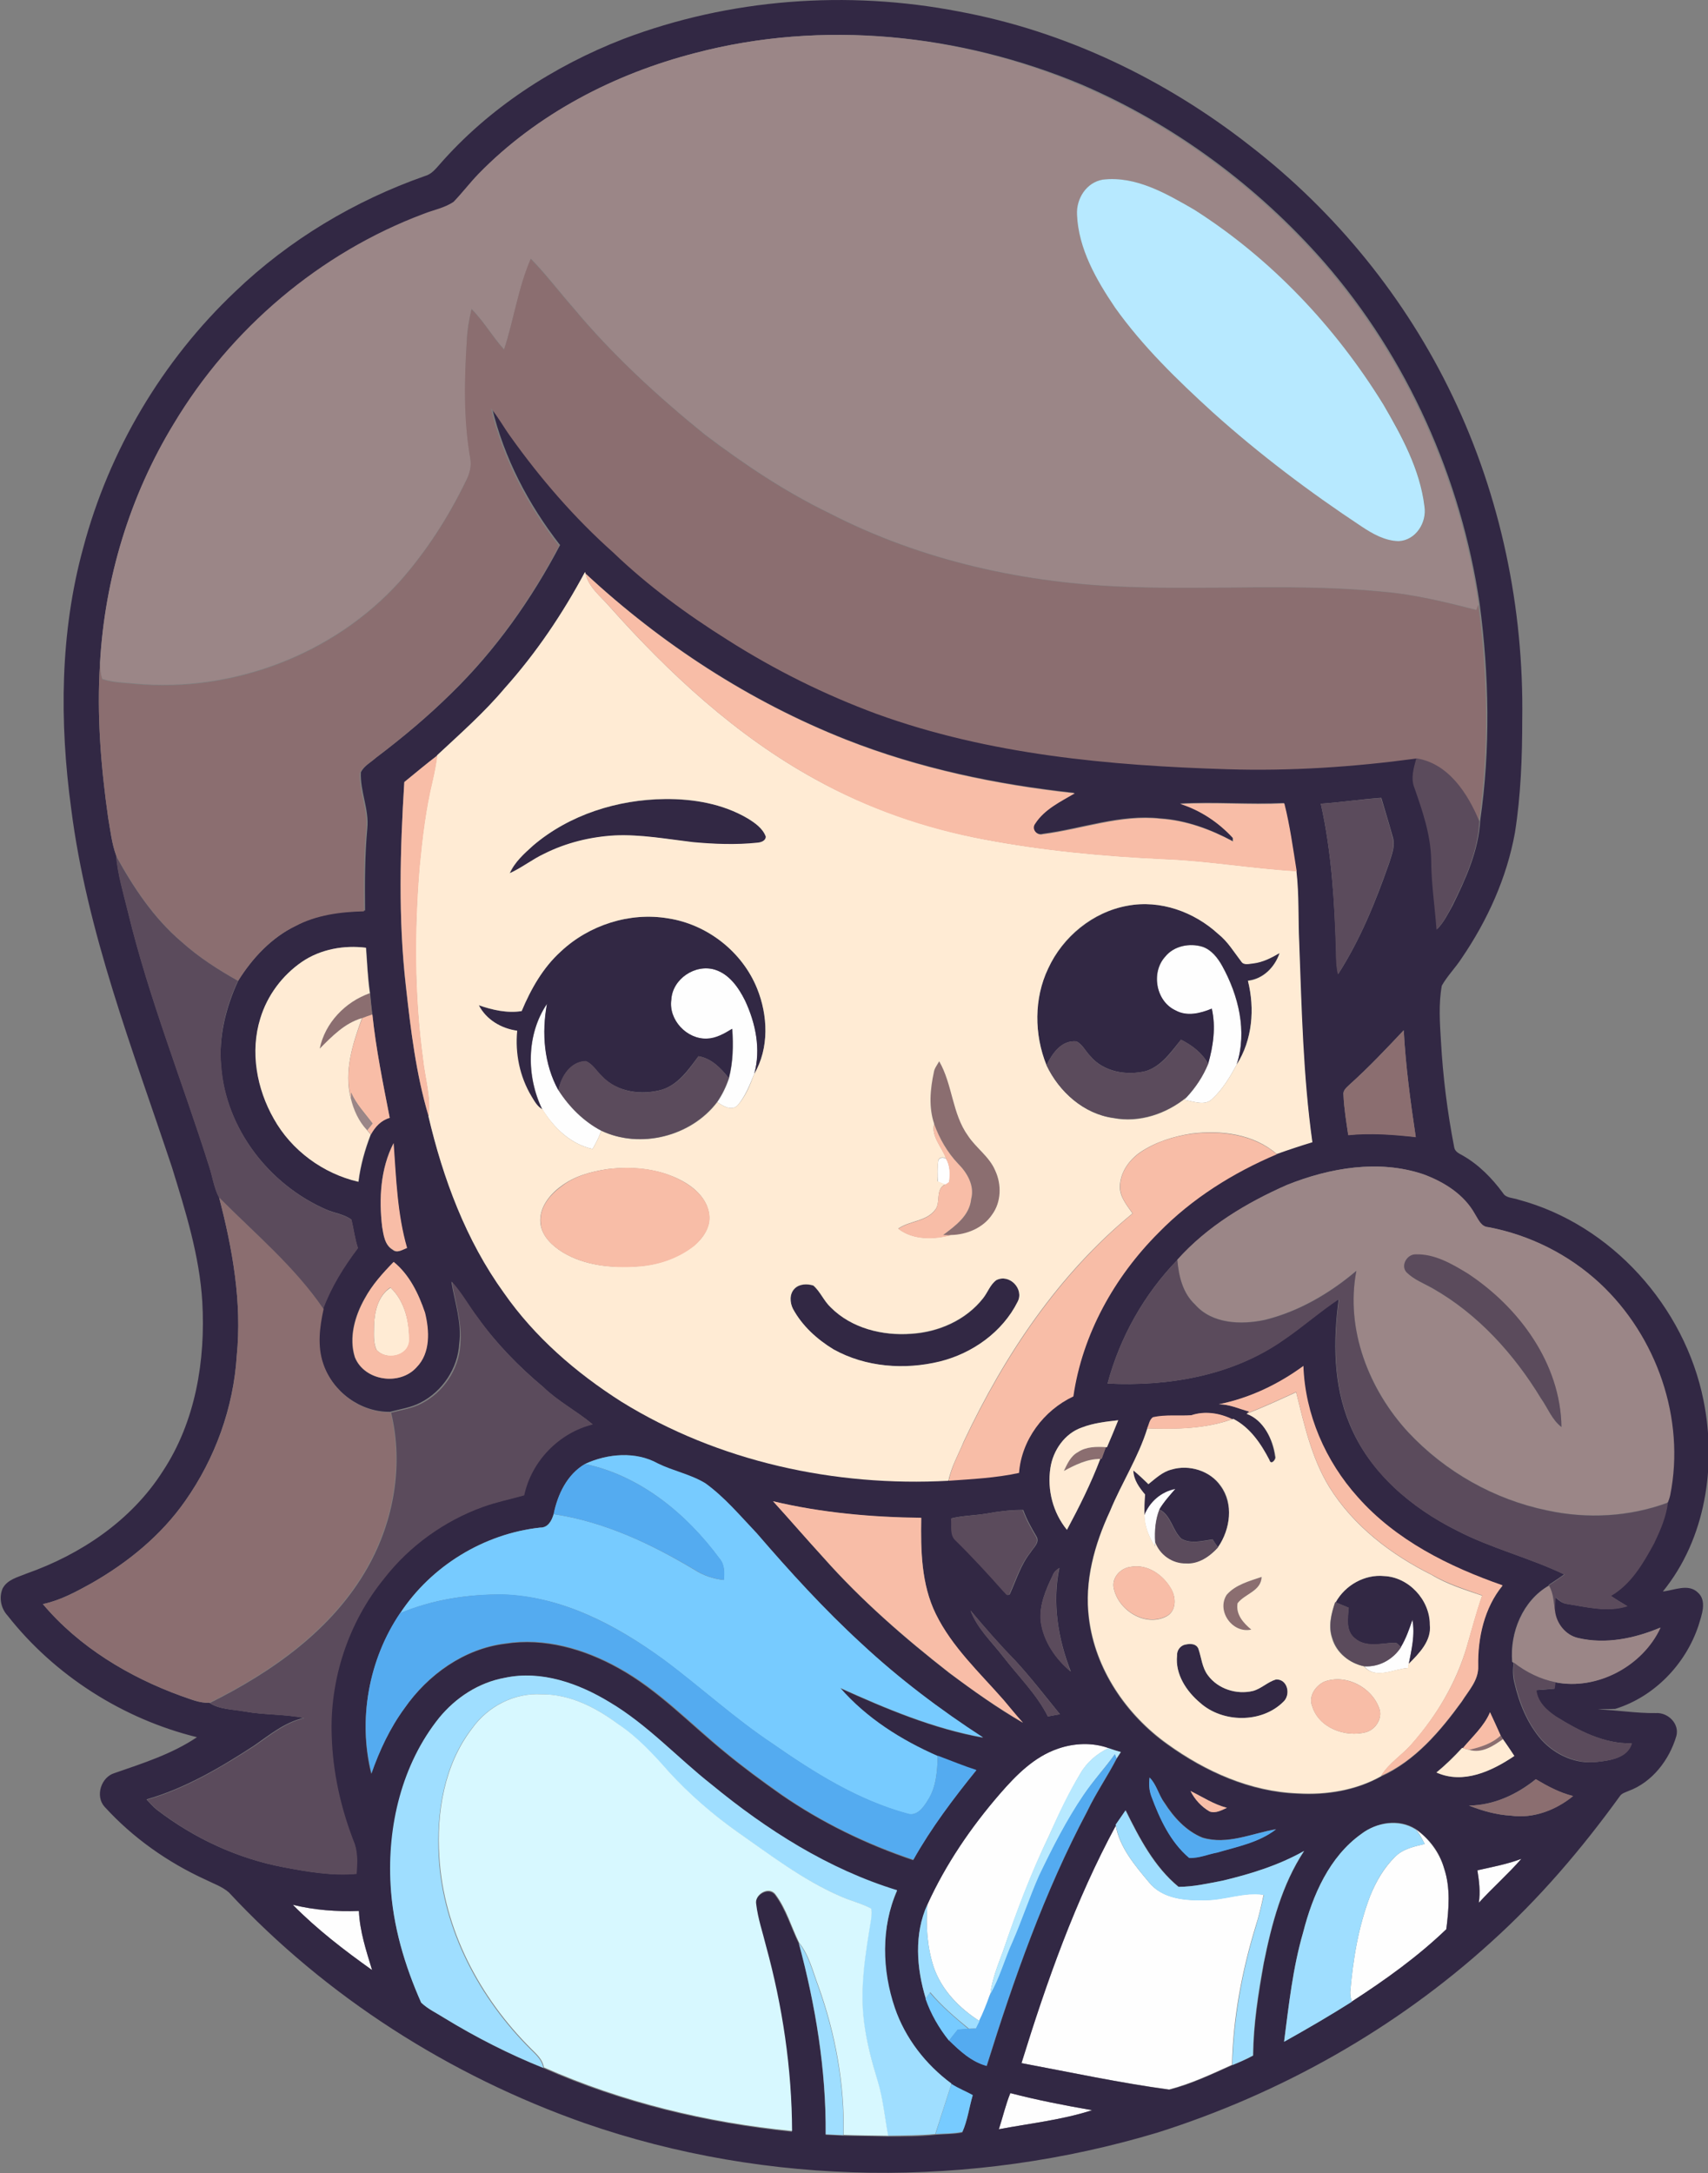 <?xml version="1.0" encoding="iso-8859-1"?>
<!-- Generator: Adobe Illustrator 19.2.0, SVG Export Plug-In . SVG Version: 6.00 Build 0)  -->
<svg version="1.1" id="Layer_1" xmlns="http://www.w3.org/2000/svg" xmlns:xlink="http://www.w3.org/1999/xlink" x="0px" y="0px"
	 viewBox="0 0 609.6 775.5" enable-background="new 0 0 609.6 775.5" xml:space="preserve">
<rect x="0" y="0" width="609.6" height="775.5" fill="#808080" stroke="none"/>
<path fill="#FEFEFE" d="M415.9,341.4c3.1-3.9,8.7-4.9,13.3-3.5c3.2,1.1,5.4,4,7,6.8c5.8,10.6,9,23.4,5.2,35.2
	c-2.4,4.4-5,8.8-8.7,12.2c-2.6,2.7-6.7,0.9-9.9,0.4l0.7-0.9c3.3-3.5,5.9-7.5,7.7-11.9c1.8-6.4,2.8-13.2,1.3-19.7
	c-4.1,1.7-8.9,2.9-13,0.6C412.5,357.3,410.8,347,415.9,341.4z"/>
<path fill="#FEFEFE" d="M239.6,356.7c0.4-7.3,8.5-12.8,15.5-10.7c5.2,1.6,8.5,6.4,10.8,11c3.8,8.1,5.8,17.5,3.3,26.2
	c-1.6,3.9-3.2,8.1-6,11.3c-2.2,2.1-5.2,0.1-7.2-1.2c1.8-2.6,3.2-5.5,4.2-8.5c1.5-5.8,1.6-11.7,1.2-17.6c-2.8,1.7-5.7,3.4-9,3.5
	C245.1,370.9,238.6,363.9,239.6,356.7z"/>
<path fill="#FEFEFE" d="M193.6,395.9c-5.7-11.7-5.8-26.7,1.7-37.7c-2,10.4-1.1,21.5,4.1,30.9c3.7,5.9,8.9,11.1,15.2,14.4
	c-0.8,2.3-1.9,4.4-3.1,6.5C203.7,408.3,197.7,402.5,193.6,395.9z"/>
<path fill="#FEFEFE" d="M334.9,414c0.6-1.1,1.8-1.1,2.8-0.5c1.5,2.5,1.5,5.5,1.1,8.4c-0.3,0.2-1,0.7-1.3,0.9c-1-0.4-1.9-0.7-2.8-1.1
	C334.6,419,334.5,416.5,334.9,414z"/>
<path fill="#FEFEFE" d="M408.4,540.7c1.9-4.8,6-8.4,11.1-9.4c-2,2.3-4.1,4.7-5.7,7.3c-1.5,3.7-1.8,7.7-1.5,11.6l-0.1,1.6
	C410.1,548.6,408.5,544.7,408.4,540.7z"/>
<path fill="#FEFEFE" d="M500,587.7c1.8-3,3-6.4,4.1-9.7c1,5.3-0.3,10.6-1.3,15.8c-0.1,0.3-0.2,1-0.2,1.4c-5.1,0.3-11.6,4.3-15.7-0.6
	C492.2,595,497.2,592.2,500,587.7z"/>
<path fill="#FEFEFE" d="M377.6,624c5.8-2,12.3-2.3,18.1-0.2c-4.2,2-7.8,5.1-10.1,9.1c-4.2,7.1-7.7,14.5-11.1,22
	c-6.4,13.4-11.7,27.3-16.5,41.4c-1.9,5.1-4,10.2-4.6,15.7c-1.1,3.1-2.3,6.2-3.8,9.2c-7.2-4.6-13.6-11.1-16.4-19.4
	c-2.3-7.1-2.8-14.8-2.2-22.2c6.5-14.3,15.5-27.5,25.8-39.4C362.6,633.5,369,626.9,377.6,624z"/>
<path fill="#FEFEFE" d="M364.5,736.2c9-29.1,19.2-58,33.7-84.8c1.4,7.9,6.9,14.3,11.9,20.3c4.8,5.9,13,6.5,20,6.3
	c7,0,13.8-3,20.9-1.9c-0.8,3.8-1.7,7.7-2.9,11.4c-4.9,16-8,32.6-8.4,49.3c-7.3,3.3-14.7,6.8-22.5,8.8
	C399.6,743.2,382.1,739.5,364.5,736.2z"/>
<path fill="#FEFEFE" d="M505.2,652.7c4.8,3.4,8.5,8.3,10.2,14c2.3,7,1.7,14.5,0.8,21.8c-10.2,9.8-21.8,18.1-33.7,25.8
	c-0.4-1.1-0.6-2.3-0.6-3.4c1-11.7,2.9-23.3,7.1-34.3c2.1-5.2,5-10.2,9-14.1c2.8-2.8,6.8-3.6,10.5-4.5
	C507.5,656.1,506.6,654.2,505.2,652.7z"/>
<path fill="#FEFEFE" d="M527.3,667.4c5.3-1.2,10.6-2.1,15.7-4.1c-4.8,5.5-10.3,10.3-15.2,15.7C528.4,675.1,527.9,671.2,527.3,667.4z
	"/>
<path fill="#FEFEFE" d="M104.5,679.7c7.7,1.9,15.7,2.5,23.6,2.2c0.3,7.3,2.7,14.2,4.7,21.1C122.9,695.9,113.1,688.5,104.5,679.7z"/>
<path fill="#FEFEFE" d="M356.5,759.8c1.4-4.3,2.4-8.7,4.1-12.9c9.6,2.5,19.4,4.4,29.2,6.1C379,756.5,367.6,757.7,356.5,759.8z"/>
<g>
	<g>
		<path fill="#322844" d="M222.5,13.9c37.9-14.4,79.9-17.5,119.7-9.8c37.9,7,73.5,24.1,103.8,47.8c30.7,23.7,55.8,54.6,72.5,89.6
			c17.1,35.7,25.4,75.6,24.8,115.2c0,13.5-0.5,27.1-2.6,40.4c-2.9,16.1-9.8,31.3-19,44.8c-2.2,3.4-5.1,6.3-7.1,9.8
			c-1.2,6.6-0.7,13.4-0.3,20c0.7,12.6,2.3,25.2,4.7,37.6c0.2,1.6,1.7,2.3,3,3c5.8,3.3,10.5,8.1,14.4,13.4c1.1,1.9,3.7,1.7,5.6,2.4
			c33.2,8.9,59.3,38.2,66,71.6c4.7,23.3,0.8,49.4-14.5,68.2c4-0.4,9-2.9,12.4,0.3c3.5,3,1.4,8.2,0.3,11.9
			c-4.6,13.8-15.8,25.4-29.7,29.7c-2.1,0.1-4.2,0-6.2,0.2c6.9,0.2,13.7,1.4,20.7,1.3c4.3-0.3,8.5,3.8,7.3,8.2
			c-2.5,8.5-8.6,16.5-17.1,19.6c-1.1,0.5-2.4,0.8-3.1,1.9c-13.6,18.8-28.7,36.5-45.9,52c-34.1,31-75.2,54.1-119.1,68
			c-66.3,19.9-138.9,19.4-204.5-3.4c-48-16.9-92.2-45-126.9-82.3c-2.4-2.1-5.4-3.1-8.2-4.5c-13.6-6.2-26.1-15-36.2-26.1
			c-3.4-3.8-1.2-10.6,3.6-12c10.1-3.5,20.5-6.8,29.4-12.8c-26.4-6.5-50.8-22-67.6-43.4c-2.4-2.6-3.1-6.4-1.8-9.6
			c1.7-3.3,5.5-4.1,8.6-5.4c19.3-6.8,37.4-18.9,48.6-36.5c11.7-17.7,15.3-39.6,14.1-60.5c-1-16.5-6-32.3-10.8-47.9
			c-14-42.1-30.4-83.9-36-128.1c-4.2-30.9-4-62.8,4.3-93c9.2-34.7,28.2-66.8,54.3-91.5c19.2-18.4,42.6-32.4,67.7-41.2
			c2.2-0.6,3.7-2.4,5.1-4C174.3,38.7,197.5,23.6,222.5,13.9z M248.2,18.9c-28.9,7.5-56.5,21.7-77.4,43.3c-3.1,3.2-5.8,6.8-8.9,10
			c-3.2,2.2-7.1,2.8-10.7,4.3c-37,14-68.8,41-89.2,74.9c-15.7,25.7-24.6,55.2-26.3,85.2c-1.2,18.4,0.3,36.9,2.9,55.2
			c0.8,4.6,1.3,9.3,2.9,13.6c0.6,6.8,2.6,13.4,4.2,20c7.5,31,19.5,60.6,29,90.9c1.2,3.6,1.7,7.6,3.5,11c4.8,18.4,8.2,37.4,6.3,56.5
			c-1.2,18.5-7.7,36.6-18.4,51.8c-8.6,12.3-20.5,22-33.5,29.4c-5.5,3-11.1,6.1-17.3,7.4c12.9,15.3,30.7,26,49.4,32.8
			c3.2,1.1,6.5,2.6,10,2.4c3.7,2.5,8.4,2.3,12.6,3.1c7,1.3,14.2,0.9,21.1,2.3c-6.8,1.6-12.1,6-17.7,9.9c-12,7.8-24.5,15.2-38.4,19.2
			c1.2,1.3,2.3,2.6,3.7,3.7c13.3,10.2,28.8,17.4,45.3,20.5c8.5,1.6,17.2,3.1,25.8,2.3c0.3-4,0.6-8.1-1.1-11.8
			c-4.6-11.9-7.4-24.5-7.8-37.3c-0.8-20.2,5.9-40.6,18.7-56.3c9.1-11.7,21.5-20.7,35.4-25.6c4.8-1.7,9.8-2.7,14.6-4.1
			c2.6-12.2,12.4-22.3,24.5-25.3c-5.6-4.7-12.3-8.1-17.6-13.3c-8.7-7.3-16.7-15.5-23.4-24.8c-3.3-4.2-5.8-8.9-9.3-12.8
			c1.2,7.4,3.8,14.7,2.8,22.2c-0.5,8.8-6,17-13.8,21c-3.4,1.8-7.2,2.3-10.9,3.3c-10.7,0.1-20.6-7.3-24-17.3
			c-2.2-6.3-1.3-13.2,0.1-19.6c2.9-7.8,7.3-15,12.4-21.6c-1.1-3.3-1.5-6.8-2.3-10.1c-2.6-2-6.2-2.3-9.2-3.7
			c-20.2-8.9-35.6-28.8-37.3-51C78,370,80.6,359.5,85,350c5.1-8.2,12-15.5,20.8-19.8c7.5-4,16.1-5.1,24.5-5.3
			c-0.1-9.8-0.1-19.5,0.8-29.3c0.7-6.8-2.6-13.2-2.3-20c1.1-2.3,3.6-3.6,5.5-5.3c9.4-7.1,18.5-14.7,26.9-23
			c15.7-15.3,28.5-33.4,38.7-52.8c-11.3-14.5-20-31.1-24.3-49.1c2.7,3.1,4.6,6.8,7,10.1c10.7,15,22.9,29,36.6,41.3
			c12.4,11.9,26.3,22.1,40.8,31.2c16.8,10.7,34.7,19.6,53.4,26.5c40,14.4,82.9,18.3,125.1,19.7c22.5,0.7,44.9-0.8,67.2-3.8
			c-0.9,3.4-2.1,7-0.6,10.4c2.9,8.3,5.8,16.8,6,25.6c-0.1,8.4,1.2,16.7,1.9,25.1c2.3-2.4,3.8-5.4,5.4-8.3c4.7-9.5,9.3-19.6,9.9-30.4
			c3.7-25.6,3.2-51.8-0.2-77.4c-6.6-44.8-25.8-87.8-55.6-122c-23.8-27.1-53.5-49.1-86.6-63.3C342.6,12,293.5,7,248.2,18.9z
			 M208.8,204.1c-7.9,14.8-17.4,28.9-28.6,41.5c-7.3,8.6-15.9,16.1-24.1,23.9c-4,3.1-7.9,6.4-11.8,9.5c-1.5,24.2-2.2,48.6,0.5,72.7
			c1.8,15.6,3.6,31.3,8.1,46.4c5.2,22.3,13.4,44.4,26.9,63c11.1,15.8,25.9,28.6,42,38.9c34.7,21.5,76.2,30.4,116.7,28.2
			c8.4-0.7,16.9-1.1,25.1-2.8c0.9-11.8,8.8-22.3,19.4-27.3c3.2-22.1,14.7-42.6,30.4-58.4c11.9-12.2,26.5-21.4,42.2-28
			c4.2-1.5,8.4-2.9,12.7-4.2c-3.3-23.6-3.9-47.5-4.7-71.3c-0.4-8.5-0.1-17-1-25.5c-1.3-8.1-2.3-16.2-4.4-24.2
			c-12.4,0.6-24.8-0.5-37.1,0.2c7.2,2.3,13.7,6.7,18.8,12.2c0,0.3,0,0.9,0,1.2c-8-4.3-16.7-7.5-25.8-8.1c-14.3-1.6-28,3.7-42,5.5
			c-2.2,0.7-4.3-1.9-2.8-3.8c3.3-5.2,9-7.8,14.1-10.8c-27.8-3-55.5-8.8-81.6-19.1c-34.4-13.6-65.9-34.2-93-59.3L208.8,204.1z
			 M471.4,286.8c3.9,17.4,4.9,35.2,5.5,52.9c0,2.7,0.1,5.3,0.7,7.9c7.9-12.3,13.4-25.9,18.2-39.6c0.9-3,2.3-6.1,1.3-9.3
			c-1.3-4.7-2.7-9.3-4.1-14C485.8,285.2,478.6,286.3,471.4,286.8z M107.8,343.2c-7,4.8-12.5,12-14.8,20.2
			c-3.7,11.9-1.3,25.1,4.8,35.8c6.3,11.3,17.6,19.6,30.2,22.5c0.7-5.8,2.3-11.4,4.4-16.9c1.5-2.7,3.6-5.1,6.7-5.9
			c-2.4-12.3-4.9-24.5-6.2-36.9c-0.3-2.5-0.6-5.1-0.8-7.6c-0.8-5.4-1-10.8-1.4-16.2C122.8,337.2,114.5,338.7,107.8,343.2z
			 M481.7,387c-1,1-2.5,2.1-2.2,3.7c0.2,4.8,1,9.5,1.7,14.3c8-0.8,16.1-0.2,24.1,0.7c-1.9-12.6-3.6-25.3-4.3-38.1
			C494.8,374.2,488.5,380.9,481.7,387z M136.4,437.8c0.5,2.9,0.9,6.5,3.7,8.2c1.6,1.4,3.5-0.1,5.1-0.6c-3.5-12.2-3.9-24.9-4.8-37.4
			C135.8,417,135.2,427.7,136.4,437.8z M459.4,422.8c-14.5,6.4-28.5,14.9-39.2,26.8c-11.9,12.3-20.5,27.6-24.9,44.1
			c21.7,1.1,44.6-2.8,62.6-15.5c6.8-4.6,13-10.1,19.9-14.7c-2,14.9-2,30.6,3.9,44.7c7,17.1,22,29.8,38.2,37.9
			c12.3,6.4,25.9,9.7,38.4,15.7c-1.8,1.3-3.7,2.5-5.6,3.8l0.1,0.2c-9.3,5.3-14,16.7-13.1,27.2l0.5,0.4c-0.3,2.4-0.3,4.8,0.3,7.1
			c1.7,7.3,4.6,14.5,9.6,20.3c5,5.5,12.5,8.9,20,7.9c4.6-0.5,10.7-1.4,12.2-6.6c-9.9,0.2-18.9-4.5-27.1-9.6c-3.3-2.2-6.5-5.2-7-9.4
			c2.2-0.1,4.4-0.3,6.5-0.5c0.1-0.8,0.2-1.6,0.3-2.3c14.9,3,31.2-5.9,37.5-19.5c-9.2,3.9-19.5,6.1-29.4,3.7c-4.5-1-7.8-5.2-8.3-9.7
			c0.1-1.6,0.2-3.3,0.2-4.9c1.2,1,2.4,2.2,4.1,2.4c7.1,1.1,14.5,3.1,21.6,0.8c-2-1.2-4-2.4-5.9-3.7c7.2-4.3,11.5-11.7,15.4-18.8
			c2.2-4.6,4.3-9.4,4.9-14.5c0.4-0.8,0.6-1.7,0.8-2.5c5.5-27.3-4.8-56.8-25.1-75.7c-11-10.2-24.9-17.2-39.7-20
			c-2.6-0.1-3.6-2.8-4.8-4.6c-3.9-7-11.2-11.5-18.5-14.3C492.1,413.7,474.6,416.7,459.4,422.8z M140.5,450.3
			c-3.9,4-7.7,8.2-10.4,13.1c-3.5,6.2-5.7,13.9-3.5,20.9c3.4,8.5,16,10.3,22,3.6c5-5.1,4.6-13.1,3-19.5
			C149.5,461.7,146.1,454.8,140.5,450.3z M435,501.1c3.9,0,7.3,1.6,10.9,2.7l-1,0.7c6.1,2.2,9.4,9.1,10.1,15.2
			c0.5,1.1-1.6,3.4-2.1,1.4c-3-5.9-6.8-11.7-12.9-14.7l-0.3,0.1c-4.5-2.2-9.8-3.1-14.6-1.4c-4.6,0.3-9.2-0.3-13.7,0.7
			c-1.3,0.9-1.4,2.7-2,4.1c-3.2,10.4-9.2,19.5-13.3,29.5c-5.6,11.8-9.2,25-7.5,38.2c2.2,18.1,13.3,34.4,28,44.9
			c13.6,9.8,29.7,17,46.6,17.6c10.1,0.6,20.7-1.1,29.6-6.1c12.2-5.5,21.2-16.1,28.9-26.7c2.4-3.9,6.1-7.6,5.8-12.5
			c-0.2-10.1,2.1-20.8,8.7-28.8c-19.1-6.7-38-16.1-51.7-31.5c-11.5-12.8-18.8-29.5-19.4-46.8C456.3,494.1,446,499,435,501.1z
			 M386.1,509.4c-6.1,2.1-10.2,8.2-11.2,14.4c-1.2,7.8,0.9,16,5.9,22.1c4.4-8.2,8.6-16.6,11.9-25.3l0.5-0.1c0.5-1.4,1-2.8,1.5-4.1
			l0.4,0c1.4-3.2,2.7-6.4,4-9.6C394.7,507.3,390.2,507.8,386.1,509.4z M208.8,522.4c-6.4,3.7-9.8,10.9-11.2,17.9
			c-0.7,2.3-2,4.8-4.8,4.8c-20.1,2.2-38.9,13.7-50,30.6c-11.2,16.5-15.1,38-10.3,57.3c2.9-8.2,6.6-16.2,11.8-23.3
			c8.4-12,21.3-21.3,36-23.1c14-2.2,28.2,1.9,40.4,8.7c14.3,7.9,25.5,19.9,38.1,30.1c6.4,5.3,13.1,10.2,19.9,15
			c14.5,10,30.5,17.8,47.2,23.4c6.4-11.4,14.3-21.9,22.5-32c-4.7-1.5-9.2-3.4-13.8-5.1c-13.1-5.6-25.4-13.5-34.8-24.3
			c16.4,7.4,33.2,14.5,51,17.7c-15.3-10-30-21.1-43.4-33.5c-13.4-12.3-25.6-25.7-37.4-39.4c-5.9-6.1-11.3-12.8-18.3-17.8
			c-5.3-3.2-11.5-4.4-17-7.1C226.8,517.8,216.8,518.7,208.8,522.4z M275.9,535.7c6.1,6.7,12,13.5,18.1,20.3
			c13.5,15.2,28.8,28.5,44.8,41c8.5,6.3,17.1,12.5,26.3,17.8c-2.4-2.7-4.6-5.4-6.9-8.1c-8.6-9.8-18.5-18.8-24.2-30.7
			c-5.2-10.6-5.4-22.8-5.2-34.3C311,541.4,293.2,539.9,275.9,535.7z M352.2,540.1c-4.2,0.7-8.5,0.7-12.6,1.7
			c0.3,2.6-0.6,5.9,1.7,7.9c5.9,5.8,11.5,11.9,17,18.1c0.6,0.4,1.2,1.9,2.1,1.1c2.3-5,3.9-10.5,7.4-14.9c1-1.7,3.5-3.6,2.1-5.8
			c-1.8-3-3.5-6.1-4.7-9.4C360.7,538.8,356.5,539.3,352.2,540.1z M375.8,562c-2.5,5.2-5,10.8-4.3,16.7c1,7.1,5.3,13.3,10.7,17.8
			c-4.6-11.7-6.7-24.6-4.1-37C377.1,560.2,376.2,560.9,375.8,562z M346.4,574.7c2.4,6.4,7.5,11.1,11.6,16.4c5.4,7,12,13.4,16,21.4
			c1.4-0.3,2.8-0.5,4.3-0.8c-5.2-6.4-10.3-13-15.9-19.1C356.8,586.9,351.5,580.8,346.4,574.7z M180.2,598.7
			c-9.3,1.6-17.6,7-23.4,14.4c-13.3,16.6-18.4,38.6-17.3,59.6c0.7,14.6,5,28.8,10.9,42c2.4,2.3,5.5,3.7,8.3,5.5
			c11.3,6.9,23.1,12.9,35.3,17.8c28,12.4,58.2,19.6,88.6,22.7c-0.1-22.3-3.5-44.5-9.3-66c-1.2-5-2.9-9.8-3.5-14.9
			c-0.7-3.5,4.6-6.7,6.9-3.5c3.8,5.2,5.6,11.5,8.4,17.2c6,22.3,9.7,45.2,9.6,68.3c2.1,0.1,4.2,0.2,6.3,0.3
			c5.3,0.1,10.6,0.2,15.9,0.3c5.6,0,11.3,0,16.9-0.6c3.2-0.3,6.5-0.2,9.6-0.8c1.9-4.1,2.5-8.8,3.7-13.1c-2.4-1.5-5.2-2.4-7.6-4
			c-9.1-6.8-16.5-16.2-20.2-27c-4.6-13.5-5-28.8,0.8-42c-24.6-7.4-46.5-21.5-66.2-37.7c-12.2-9.7-22.9-21.4-36.4-29.4
			C206.6,600.7,193.2,596,180.2,598.7z M531.8,611c-2.1,5-6.3,8.7-9.7,12.8l-0.3-0.1c-2.9,3.1-5.9,6.1-9.2,8.8
			c9.6,4.3,19.8-0.5,27.8-5.9c-1.1-1.7-2.1-3.3-3.3-4.9c-0.5-0.8-1-1.6-1.5-2.4C534.3,616.5,533.1,613.7,531.8,611z M377.6,624
			c-8.5,2.9-15,9.5-20.8,16.2c-10.3,11.9-19.3,25.1-25.8,39.4c-4.8,10.5-3.9,22.7-0.6,33.5c1.9,5.4,4.8,10.5,8.4,15
			c3.8,3.8,8,7.7,13.4,9.1c9.7-31.1,20.6-62.1,35.9-90.9c3.1-6.5,7.2-12.4,10.5-18.8c0.4-0.6,1.1-1.7,1.5-2.3
			c-1.5-0.4-2.9-0.9-4.4-1.4C389.8,621.7,383.3,622,377.6,624z M410.3,634.3c-0.3,2.2-0.2,4.5,0.7,6.6c3,8.1,6.7,16.4,13.5,22
			c3.4,0.2,6.7-1.3,10-1.9c7.2-2.1,15-3.6,21-8.3c-8.7,1.5-17.4,5.7-26.3,3c-5.8-2.3-10.3-7.3-13.6-12.5
			C413.5,640.5,412.8,636.8,410.3,634.3z M524.3,644.3c4.8,1.9,9.8,3.3,15,3.6c8,1.1,16-2,22.1-7c-4.8-1.2-9.1-3.5-13.3-6
			C541.4,640.3,533.2,644.2,524.3,644.3z M424.9,639.1c1.5,3,3.8,5.6,6.8,7.3c2.1,0.8,4.3-0.5,6.2-1.3
			C433.2,643.9,429.2,641.2,424.9,639.1z M398.2,651.1l0.1,0.3c-14.5,26.8-24.7,55.7-33.7,84.8c17.6,3.3,35.1,7.1,52.8,9.5
			c7.8-2,15.1-5.5,22.5-8.8c2.5-1,5-2.1,7.4-3.4c0.1-11.1,1.9-22.1,3.8-33c2.8-13.9,6.5-28,14.4-40c-9.1,5.1-19,8.2-29.1,10.6
			c-5.2,1-10.4,2.2-15.7,2.2c-8.6-7.1-14-17.4-18.9-27.3C400.6,647.7,399.4,649.4,398.2,651.1z M485.9,654.4
			c-11.5,8.2-17.4,21.9-20.8,35.1c-3.7,12.7-5.1,25.9-6.8,39c8.2-4.5,16.3-9.2,24.2-14.3c11.9-7.7,23.5-16,33.7-25.8
			c0.9-7.2,1.6-14.7-0.8-21.8c-1.6-5.7-5.3-10.6-10.2-14C499.3,648.9,491.4,650.2,485.9,654.4z M527.3,667.4
			c0.6,3.8,1.1,7.7,0.5,11.6c4.9-5.4,10.4-10.2,15.2-15.7C537.9,665.2,532.6,666.2,527.3,667.4z M104.5,679.7
			c8.6,8.7,18.3,16.2,28.3,23.3c-2.1-6.9-4.4-13.8-4.7-21.1C120.2,682.2,112.2,681.6,104.5,679.7z M356.5,759.8
			c11.1-2.1,22.5-3.3,33.3-6.8c-9.8-1.7-19.6-3.6-29.2-6.1C358.9,751.1,357.9,755.5,356.5,759.8z"/>
	</g>
	<path fill="#322844" d="M190.3,301.7c13-11,30.2-16.4,47.1-16.5c10.2-0.1,20.7,1.6,29.5,6.9c2.6,1.6,5.3,3.5,6.5,6.5
		c0,1.6-1.8,2.1-3,2.2c-7.6,0.8-15.4,0.5-23-0.2c-9.3-1.1-18.5-2.9-27.9-2.4c-8.7,0.5-17.3,2.6-25.1,6.5c-4.3,2-8.1,5.1-12.4,7
		C183.7,307.6,187,304.6,190.3,301.7z"/>
	<path fill="#322844" d="M402.4,323.2c11.6-2.2,23.8,2.1,32.4,10c3.4,2.7,5.5,6.5,8.2,9.8c1,1.5,2.9,0.8,4.3,0.7
		c3.4-0.4,6.5-2,9.4-3.7c-1.7,5.1-5.9,9.3-11.3,9.9c2.5,10,1.6,21.1-4,29.9c3.8-11.8,0.7-24.6-5.2-35.2c-1.6-2.9-3.8-5.7-7-6.8
		c-4.6-1.4-10.2-0.3-13.3,3.5c-5.2,5.6-3.4,15.9,3.6,19.2c4.1,2.3,8.9,1.1,13-0.6c1.5,6.6,0.5,13.4-1.3,19.7
		c-2.2-3.9-5.7-6.6-9.7-8.6c-3.5,4.3-6.9,9.4-12.5,11.2c-6.9,1.7-15.2,0.3-19.9-5.4c-1.7-1.7-2.7-4.1-4.9-5.2
		c-5.4-0.5-8.6,4.3-10.7,8.5c-4.4-11-4.6-23.8,0.6-34.5C379.4,334.3,390.1,325.5,402.4,323.2z"/>
	<path fill="#322844" d="M200.2,339.5c10.1-9.4,24.6-14.1,38.2-11.8c14,2.2,26.5,11.9,31.8,25c3.9,9.6,4.4,21.3-1,30.5
		c2.4-8.8,0.5-18.1-3.3-26.2c-2.3-4.6-5.6-9.4-10.8-11c-7-2.1-15.1,3.3-15.5,10.7c-1.1,7.2,5.5,14.2,12.7,13.9
		c3.3-0.1,6.2-1.8,9-3.5c0.4,5.9,0.3,11.9-1.2,17.6c-2.8-3.5-6.1-7-10.8-7.8c-3.5,4.7-7.1,10-12.9,11.9c-7.3,2.1-16.2,1-21.6-4.8
		c-1.9-1.7-3.2-4.3-5.7-5.3c-5.5,0.1-8.8,5.5-9.8,10.4c-5.2-9.4-6-20.5-4.1-30.9c-7.4,10.9-7.4,26-1.7,37.7c-1.9-1-2.9-3-4-4.7
		c-4.2-7-5.8-15.3-5.1-23.4c-5.7-0.8-10.9-4-13.7-9.1c4.9,1.7,10.1,2.9,15.3,2.1C189.5,352.9,193.7,345.3,200.2,339.5z"/>
	<path fill="#322844" d="M355.6,456.8c4.7-2.4,10,3.1,7.6,7.8c-5.4,10.8-16.1,18.4-27.7,21.3c-12.6,3-26.6,2-38-4.3
		c-5.9-3.5-11.2-8.4-14.5-14.5c-1.1-2.2-1.3-5.3,0.6-7.2c1.7-1.8,4.5-1.8,6.7-1.1c2.5,2.2,3.8,5.5,6.2,7.8
		c7.5,7.4,18.6,10.2,28.8,9.4c9.8-0.6,19.5-4.9,25.6-12.7C352.5,461.1,353.4,458.4,355.6,456.8z"/>
	<path fill="#322844" d="M418.1,524.4c6.3-1.9,13.8,0.4,17.5,5.9c4.7,6.4,3.5,15.5-0.9,21.8c-0.7-0.9-1.3-1.8-1.9-2.8
		c-3.6,0.5-7.7,1.7-11.1-0.2c-3.3-3-3.6-8.3-7.9-10.5c1.6-2.7,3.7-5,5.7-7.3c-5.1,1-9.2,4.6-11.1,9.4c-0.1-2.5,0-4.9,0.2-7.4
		c-2.1-2.5-4-5.3-4.2-8.6c1.9,1.5,3.7,3.2,5.4,4.9C412.4,527.6,414.9,525.2,418.1,524.4z"/>
	<path fill="#322844" d="M476.7,571.8c3.4-6.2,10.4-10.1,17.4-9.4c8.8,0.4,16.3,8.5,16.3,17.3c0.6,5.8-3.9,10.3-7.6,14.1
		c1-5.2,2.3-10.5,1.3-15.8c-1.1,3.3-2.3,6.7-4.1,9.7c-0.8-0.5-1.3-1.7-2.4-1.5c-4.7,0.2-10.3,1.9-14.2-1.7
		c-3.2-2.7-2.3-7.2-2.1-10.8C479.8,573.1,478.3,572.4,476.7,571.8z"/>
	<path fill="#322844" d="M422.5,587c1.7-0.5,4.3-0.7,5.2,1.3c1.1,3.2,1.3,6.8,3.4,9.5c3.6,4.9,10.3,7,16.1,5.6
		c3-0.9,5.2-3.2,8.2-4.1c4.2-0.2,5.4,5.5,2.6,8c-7.7,7.7-21.6,7.5-29.7,0.3c-4.8-4.1-8.9-10.2-8.2-16.8
		C420,589.1,421,587.6,422.5,587z"/>
</g>
<g>
	<g>
		<path fill="#9B8687" d="M248.2,18.9C293.5,7,342.6,12,385.5,30.4c33.2,14.2,62.8,36.2,86.6,63.3c29.8,34.2,49,77.2,55.6,122
			c-0.2,0.5-0.5,1.4-0.7,1.9c-11-2.8-22.1-5.5-33.4-6.5c-30.1-3-60.3-0.6-90.4-1.7c-37.1-1.2-74.2-9.3-107.3-26.4
			c-15.7-7.6-30.3-17.4-44.2-27.9c-17.1-13.8-33.3-28.7-47.3-45.6c-5-5.7-9.6-11.8-14.9-17.2c-4.5,10.4-6.1,21.7-9.6,32.3
			c-4.2-4.6-7.2-10-11.6-14.4c-0.9,3.7-1.6,7.5-1.7,11.3c-0.8,13.9-1.1,27.9,1.2,41.7c0.6,2.9-0.1,5.8-1.5,8.3
			c-6.3,13-14.2,25.3-23.8,36.1c-23.5,25.9-59.5,39.5-94.3,36.3c-3.9-0.4-7.9-0.4-11.7-1.7c-0.7-1.9-0.7-3.9-0.8-5.8
			c1.7-30,10.7-59.6,26.3-85.2c20.3-33.9,52.1-61,89.2-74.9c3.5-1.4,7.5-2.1,10.7-4.3c3.1-3.2,5.8-6.8,8.9-10
			C191.7,40.6,219.3,26.3,248.2,18.9z M393.6,64.1c-5.9,1-9.5,6.8-9.1,12.5c0.4,12.3,6.8,23.3,13.6,33.2
			c9.9,13.9,22.2,25.9,34.8,37.3c16.7,14.9,34.5,28.4,53.2,40.8c3.9,2.6,8.4,5.1,13.2,5.2c6.1-0.3,10.1-6.7,9.2-12.4
			c-1.6-13.2-8-25.1-14.7-36.4c-17.1-27.6-40.1-51.9-67.5-69.5C416.3,69.1,405.4,62.7,393.6,64.1z"/>
	</g>
	<path fill="#9B8687" d="M125.2,391.9c0-0.5,0-1.6,0-2.1c1.8,4.2,4.9,7.5,7.7,11.1c-0.6,0.8-1.3,1.6-1.9,2.4
		C128,400.2,126.2,396.1,125.2,391.9z"/>
	<g>
		<path fill="#9B8687" d="M459.4,422.8c15.3-6.1,32.7-9.1,48.6-3.8c7.4,2.7,14.6,7.2,18.5,14.3c1.2,1.9,2.2,4.5,4.8,4.6
			c14.8,2.8,28.7,9.8,39.7,20c20.3,18.9,30.6,48.4,25.1,75.7c-0.2,0.9-0.5,1.7-0.8,2.5c-13.7,5.1-28.9,5.9-43.1,2.8
			c-18.8-3.8-36.3-13.8-49.5-27.8c-14.1-15.3-22.6-36.9-18.6-57.7c-9.5,8-20.5,14.5-32.6,17.5c-8.5,1.9-18.8,1.5-25-5.5
			c-4.4-4.1-5.8-10.1-6.3-15.9C430.8,437.6,444.8,429.2,459.4,422.8z M502,454c2.6,2.6,6.1,4,9.3,5.8c16.3,9.2,29.1,23.4,38.7,39.3
			c2.4,3.4,3.9,7.6,7.3,10.2c-0.4-22.7-15.2-42.7-33.5-54.8c-5.6-3.4-11.7-6.9-18.5-6.8C502.1,447.5,499.8,451.6,502,454z"/>
	</g>
	<path fill="#9B8687" d="M539.8,593c-0.9-10.4,3.8-21.8,13.1-27.2c1.6,2.7,1.6,6,2.1,9c0.5,4.5,3.8,8.7,8.3,9.7
		c9.9,2.3,20.2,0.1,29.4-3.7c-6.3,13.7-22.6,22.5-37.5,19.5c-5.5-1.1-10.5-3.6-14.9-7L539.8,593z"/>
</g>
<g>
	<path fill="#B7E9FF" d="M393.6,64.1c11.8-1.4,22.7,5,32.6,10.7c27.5,17.5,50.4,41.8,67.5,69.5c6.6,11.3,13.1,23.2,14.7,36.4
		c0.9,5.8-3.1,12.1-9.2,12.4c-4.9-0.1-9.3-2.6-13.2-5.2c-18.6-12.3-36.5-25.8-53.2-40.8c-12.6-11.5-24.9-23.4-34.8-37.3
		c-6.7-9.9-13.1-21-13.6-33.2C384.1,70.9,387.7,65.1,393.6,64.1z"/>
	<path fill="#B7E9FF" d="M395.6,623.8c1.4,0.5,2.9,1,4.4,1.4c-0.4,0.6-1.1,1.7-1.5,2.3c-0.2-0.4-0.5-1.1-0.6-1.5
		c-3.5,4.9-7.6,9.3-10.9,14.3c-6.2,9.2-11.3,19.1-16,29c-3.4,7.7-6,15.8-9.4,23.5c-2.9,6.3-4.6,13.1-8.2,19.1
		c0.6-5.5,2.7-10.6,4.6-15.7c4.7-14.1,10-28,16.5-41.4c3.3-7.5,6.8-15,11.1-22C387.8,628.9,391.4,625.8,395.6,623.8z"/>
</g>
<g>
	<path fill="#8B6E70" d="M189.4,92.4c5.3,5.4,9.9,11.5,14.9,17.2c14.1,16.9,30.3,31.8,47.3,45.6c13.9,10.5,28.5,20.3,44.2,27.9
		c33.1,17.1,70.2,25.2,107.3,26.4c30.1,1.1,60.4-1.3,90.4,1.7c11.3,0.9,22.4,3.7,33.4,6.5c0.2-0.5,0.5-1.4,0.7-1.9
		c3.4,25.6,3.9,51.8,0.2,77.4c-4.1-9.9-11-20.7-22.5-22.5c-22.3,3-44.7,4.5-67.2,3.8c-42.2-1.3-85.1-5.2-125.1-19.7
		c-18.7-6.9-36.6-15.8-53.4-26.5c-14.5-9.1-28.4-19.3-40.8-31.2c-13.8-12.3-25.9-26.3-36.6-41.3c-2.4-3.3-4.4-7-7-10.1
		c4.3,18,13,34.6,24.3,49.1c-10.2,19.4-23,37.5-38.7,52.8c-8.4,8.3-17.5,15.9-26.9,23c-1.9,1.7-4.4,2.9-5.5,5.3
		c-0.3,6.7,3,13.2,2.3,20c-0.9,9.7-0.9,19.5-0.8,29.3c-8.4,0.2-17,1.3-24.5,5.3C97,334.5,90.1,341.8,85,350
		c-7.1-4-14.1-8.4-20.1-13.9c-9.9-8.4-17.2-19.4-23.4-30.7c-1.6-4.4-2.1-9.1-2.9-13.6c-2.6-18.3-4.1-36.8-2.9-55.2
		c0.1,1.9,0.1,3.9,0.8,5.8c3.8,1.3,7.8,1.3,11.7,1.7c34.8,3.2,70.8-10.4,94.3-36.3c9.6-10.8,17.5-23.1,23.8-36.1
		c1.3-2.6,2.1-5.4,1.5-8.3c-2.4-13.8-2.1-27.8-1.2-41.7c0.2-3.8,0.8-7.6,1.7-11.3c4.4,4.3,7.4,9.8,11.6,14.4
		C183.4,114.1,184.9,102.8,189.4,92.4z"/>
	<path fill="#8B6E70" d="M114.1,374.2c1.9-9.3,9.1-16.7,17.9-19.8c0.2,2.5,0.5,5.1,0.8,7.6c-1.2,0.4-2.4,0.9-3.6,1.3
		C123,365,118.6,369.8,114.1,374.2z"/>
	<path fill="#8B6E70" d="M481.7,387c6.8-6.1,13-12.7,19.3-19.3c0.7,12.8,2.4,25.4,4.3,38.1c-8-0.9-16.1-1.5-24.1-0.7
		c-0.7-4.8-1.5-9.5-1.7-14.3C479.2,389,480.7,388,481.7,387z"/>
	<path fill="#8B6E70" d="M333.3,382.6c0.2-1.5,1.2-2.6,2-3.8c4.8,8.3,4.6,18.7,10.3,26.6c2.9,4.4,7.6,7.4,9.7,12.4
		c2.3,5,2.2,11.2-1.1,15.7c-3.2,4.8-9.1,7.2-14.7,7.3c-0.7,0-2.1-0.1-2.8-0.1c4.4-3.3,9.4-6.8,10-12.8c1.3-4.9-1.4-9.4-4.7-12.7
		c-3.8-4-6.6-8.9-8.5-14.1C331.4,395.1,332,388.7,333.3,382.6z"/>
	<path fill="#8B6E70" d="M78.2,427.3c12.8,12.9,27,24.6,37.3,39.8c-1.4,6.4-2.3,13.2-0.1,19.6c3.4,10,13.3,17.4,24,17.3
		c4.5,18.7,1,38.7-8.4,55.3c-12.5,22.1-34,37.2-56.3,48.3c-3.5,0.2-6.7-1.4-10-2.4c-18.7-6.8-36.5-17.5-49.4-32.8
		c6.2-1.3,11.8-4.3,17.3-7.4c13-7.4,24.9-17.1,33.5-29.4c10.7-15.2,17.3-33.3,18.4-51.8C86.4,464.7,83,445.7,78.2,427.3z"/>
	<path fill="#8B6E70" d="M384.7,518.2c3-2,6.6-2,10-1.8c-0.5,1.4-1,2.8-1.5,4.1l-0.5,0.1c-4.8-0.1-9,2.1-13,4.3
		C380.9,522.4,382.1,519.6,384.7,518.2z"/>
	<path fill="#8B6E70" d="M437.8,569.1c3.2-3.6,8.1-4.9,12.5-6.4c-0.2,5.1-6,6-8.6,9.4c-0.7,4,2.1,7,4.9,9.4
		C439.9,583,434,574.8,437.8,569.1z"/>
	<path fill="#8B6E70" d="M524.3,624.4c4.1-0.9,8.2-2.2,11.3-5.1c0.5,0.8,1,1.6,1.5,2.4c-0.2-0.3-0.6-0.8-0.8-1.1
		C532.9,623.1,528.8,625.8,524.3,624.4z"/>
	<path fill="#8B6E70" d="M524.3,644.3c8.8-0.1,17.1-3.9,23.9-9.4c4.2,2.5,8.5,4.8,13.3,6c-6.1,5-14.2,8.1-22.1,7
		C534.1,647.6,529.1,646.2,524.3,644.3z"/>
</g>
<g>
	<g>
		<path fill="#FFEBD4" d="M208.8,204.1l0.2,0.6c1.1,4.9,5.4,8.1,8.5,11.7c21.3,23.9,45.2,46.1,73.4,61.6
			c18.8,10.4,39.3,17.5,60.4,21.5c21.1,4,42.5,6,64,7c15.9,0.6,31.6,3.4,47.4,4.3c1,8.4,0.6,17,1,25.5c0.9,23.8,1.4,47.7,4.7,71.3
			c-4.3,1.3-8.5,2.7-12.7,4.2c-8.3-7.2-19.9-8.6-30.4-7.3c-6.5,1-12.9,3-18.4,6.7c-4,2.8-7.2,7.3-7.2,12.4c0,3.6,2.5,6.5,4.5,9.4
			c-26.4,21.6-45.7,50.6-60.2,81.3c-1.9,4.7-4.5,9.1-5.5,14.1c-40.5,2.2-82.1-6.8-116.7-28.2c-16.2-10.3-31-23.1-42-38.9
			c-13.5-18.7-21.7-40.8-26.9-63c0.9-6.9-1.3-13.6-2-20.5c-3.1-22.8-3.1-45.9-1.2-68.8c1-10.2,2.2-20.4,4.6-30.3
			c0.7-3,1.3-6.1,1.7-9.2c8.3-7.7,16.8-15.2,24.1-23.9C191.4,233,200.8,219,208.8,204.1z M190.3,301.7c-3.2,2.9-6.6,5.9-8.4,9.9
			c4.4-2,8.1-5,12.4-7c7.8-3.9,16.4-6,25.1-6.5c9.4-0.4,18.6,1.3,27.9,2.4c7.6,0.7,15.4,1,23,0.2c1.2-0.1,3-0.6,3-2.2
			c-1.1-3-3.9-4.9-6.5-6.5c-8.9-5.2-19.4-7-29.5-6.9C220.4,285.3,203.2,290.7,190.3,301.7z M402.4,323.2
			c-12.4,2.2-23.1,11-28.3,22.4c-5.1,10.7-5,23.6-0.6,34.5c4.5,9.5,13.3,17.4,23.9,18.9c9.3,1.8,18.9-1.5,26.1-7.4l-0.7,0.9
			c3.2,0.5,7.3,2.3,9.9-0.4c3.7-3.4,6.3-7.8,8.7-12.2c5.6-8.8,6.5-19.9,4-29.9c5.4-0.6,9.6-4.8,11.3-9.9c-2.9,1.7-6,3.3-9.4,3.7
			c-1.4,0.1-3.4,0.8-4.3-0.7c-2.6-3.4-4.8-7.1-8.2-9.8C426.2,325.4,414.1,321,402.4,323.2z M200.2,339.5c-6.4,5.8-10.7,13.4-14,21.3
			c-5.2,0.8-10.4-0.4-15.3-2.1c2.7,5.2,8,8.3,13.7,9.1c-0.8,8.1,0.9,16.4,5.1,23.4c1.1,1.8,2.1,3.7,4,4.7c4,6.6,10,12.4,17.8,14.1
			c1.2-2.1,2.3-4.2,3.1-6.5c13.9,6.6,32.1,2.1,41.4-10.2c2,1.3,5,3.3,7.2,1.2c2.9-3.2,4.5-7.3,6-11.3c5.4-9.2,4.9-20.9,1-30.5
			c-5.3-13.1-17.8-22.9-31.8-25C224.7,325.4,210.2,330.1,200.2,339.5z M333.3,382.6c-1.3,6-1.9,12.5,0.1,18.4
			c-1.1,4.6,2.8,8.3,4.3,12.4c-1-0.6-2.2-0.6-2.8,0.5c-0.4,2.5-0.2,5.1-0.3,7.6c0.9,0.4,1.9,0.8,2.8,1.1c-3.8,1.7-1.4,6.7-3.8,9.3
			c-3.2,4-9,3.7-13,6.5c5.2,4.1,12.6,3.9,18.8,2.3c5.6-0.1,11.5-2.5,14.7-7.3c3.3-4.5,3.4-10.8,1.1-15.7c-2.1-5-6.8-8-9.7-12.4
			c-5.7-7.9-5.5-18.3-10.3-26.6C334.5,380,333.5,381.2,333.3,382.6z M216.7,417.2c-5.9,0.9-11.8,2.5-16.6,6.2
			c-4.1,3-7.8,7.8-7.2,13.1c0.5,4.7,4.3,8.1,8,10.4c7.8,4.7,17.3,5.6,26.2,5c7.4-0.4,14.9-2.9,20.8-7.6c3.1-2.6,5.7-6.5,5.2-10.8
			c-0.5-4.8-4-8.6-7.9-11.1C236.9,417.2,226.5,416,216.7,417.2z M355.6,456.8c-2.2,1.6-3,4.3-4.7,6.4c-6.1,7.8-15.9,12.1-25.6,12.7
			c-10.3,0.8-21.4-1.9-28.8-9.4c-2.5-2.3-3.7-5.6-6.2-7.8c-2.2-0.7-5-0.6-6.7,1.1c-1.9,1.9-1.7,5-0.6,7.2
			c3.3,6.1,8.6,10.9,14.5,14.5c11.5,6.4,25.4,7.4,38,4.3c11.6-2.9,22.3-10.5,27.7-21.3C365.6,460,360.3,454.4,355.6,456.8z"/>
	</g>
	<path fill="#FFEBD4" d="M107.8,343.2c6.6-4.5,15-6,22.8-5c0.4,5.4,0.6,10.8,1.4,16.2c-8.8,3.1-16,10.6-17.9,19.8
		c4.4-4.4,8.9-9.1,15.1-10.9c-3.3,9-6.5,19-4,28.6c1,4.2,2.8,8.2,5.8,11.4c0.3,0.4,1,1.1,1.3,1.5c-2.1,5.4-3.7,11.1-4.4,16.9
		c-12.6-2.9-23.9-11.2-30.2-22.5c-6.1-10.7-8.5-23.9-4.8-35.8C95.4,355.2,100.8,348,107.8,343.2z"/>
	<path fill="#FFEBD4" d="M133.5,472.7c0.2-4.8,1.5-10.4,5.9-13.2c5.1,4.8,6.8,12.4,6.7,19.2c-0.6,5.5-8.4,6.8-11.7,3
		C133.1,478.9,133.5,475.7,133.5,472.7z"/>
	<g>
		<path fill="#FFEBD4" d="M444.9,504.5c6-2.3,11.8-5,17.7-7.7c2.9,11.6,5.5,23.5,11.8,33.8c8.6,13.9,22.1,24.2,36.6,31.4
			c5.6,3.4,11.9,5.3,18,7.4c-2.1,6-3.7,12.2-5.5,18.3c-3.8,12.8-10.7,24.5-19.5,34.5c-3.5,4.1-8.3,6.9-11.1,11.6
			c-8.9,5-19.5,6.7-29.6,6.1c-17-0.6-33-7.8-46.6-17.6c-14.7-10.5-25.8-26.8-28-44.9c-1.7-13.2,2-26.3,7.5-38.2
			c4.1-10,10.1-19.2,13.3-29.5c10.2,0.3,20.7,0.2,30.4-3.3l0.3-0.1c6,3.1,9.9,8.9,12.9,14.7c0.5,2,2.6-0.3,2.1-1.4
			C454.3,513.6,451,506.7,444.9,504.5z M418.1,524.4c-3.2,0.8-5.7,3.2-8.2,5.2c-1.8-1.7-3.5-3.4-5.4-4.9c0.1,3.4,2.1,6.1,4.2,8.6
			c-0.2,2.5-0.3,4.9-0.2,7.4c0.1,4,1.6,7.9,3.8,11.1l0.1-1.6c1.6,4.5,6.1,7.7,11,7.5c4.6,0.3,8.5-2.5,11.4-5.7
			c4.3-6.3,5.6-15.4,0.9-21.8C431.9,524.8,424.4,522.5,418.1,524.4z M403.6,559.1c-3.6,0.4-6.9,3.8-6.1,7.6c1.6,8,11.3,14,18.8,10.1
			c3.6-1.9,3.5-6.7,1.7-9.8C415.2,562,409.5,558,403.6,559.1z M437.8,569.1c-3.7,5.8,2.1,13.9,8.8,12.4c-2.8-2.3-5.6-5.4-4.9-9.4
			c2.6-3.4,8.4-4.3,8.6-9.4C445.9,564.2,440.9,565.5,437.8,569.1z M476.7,571.8l-0.2-0.1c-1.4,4.1-2.5,8.6-1.1,12.9
			c1.5,5.2,6.2,8.9,11.4,10c4.1,4.8,10.6,0.9,15.7,0.6c0-0.3,0.1-1,0.2-1.4c3.8-3.8,8.3-8.3,7.6-14.1c0-8.8-7.5-16.9-16.3-17.3
			C487.2,561.7,480.1,565.6,476.7,571.8z M422.5,587c-1.5,0.6-2.5,2.1-2.4,3.8c-0.7,6.6,3.3,12.7,8.2,16.8c8,7.2,21.9,7.4,29.7-0.3
			c2.8-2.5,1.6-8.2-2.6-8c-3,0.9-5.2,3.3-8.2,4.1c-5.9,1.4-12.5-0.7-16.1-5.6c-2.1-2.8-2.3-6.4-3.4-9.5
			C426.8,586.2,424.2,586.5,422.5,587z M472.6,600.1c-3.1,1.5-5.6,5.1-4.3,8.6c2.3,7.9,11.9,11.4,19.3,9.4c3.4-1,5.9-4.9,4.7-8.4
			C489.6,602,480.3,597.2,472.6,600.1z"/>
	</g>
	<path fill="#FFEBD4" d="M386.1,509.4c4.1-1.6,8.6-2.1,13-2.6c-1.3,3.2-2.6,6.4-4,9.6l-0.4,0c-3.4-0.2-7.1-0.2-10,1.8
		c-2.6,1.4-3.8,4.2-5,6.7c4.1-2.2,8.3-4.3,13-4.3c-3.3,8.7-7.5,17.1-11.9,25.3c-5-6.1-7.1-14.3-5.9-22.1
		C375.8,517.6,380,511.5,386.1,509.4z"/>
	<path fill="#FFEBD4" d="M524.3,624.4c4.5,1.4,8.6-1.3,12.1-3.8c0.2,0.3,0.6,0.8,0.8,1.1c1.1,1.6,2.2,3.2,3.3,4.9
		c-8,5.4-18.2,10.2-27.8,5.9c3.3-2.7,6.3-5.6,9.2-8.8l0.3,0.1C522.8,624,523.5,624.2,524.3,624.4z"/>
</g>
<g>
	<path fill="#F8BDA7" d="M209,204.7c27.1,25.2,58.6,45.7,93,59.3c26.1,10.3,53.8,16.1,81.6,19.1c-5.1,3-10.8,5.7-14.1,10.8
		c-1.5,1.9,0.6,4.5,2.8,3.8c14-1.8,27.7-7.1,42-5.5c9.1,0.6,17.8,3.8,25.8,8.1c0-0.3,0-0.9,0-1.2c-5.1-5.6-11.6-9.9-18.8-12.2
		c12.4-0.7,24.7,0.4,37.1-0.2c2,7.9,3.1,16.1,4.4,24.2c-15.9-0.9-31.5-3.7-47.4-4.3c-21.4-1-42.9-3-64-7
		c-21.1-3.9-41.6-11-60.4-21.5c-28.2-15.5-52.1-37.7-73.4-61.6C214.4,212.8,210.1,209.7,209,204.7z"/>
	<path fill="#F8BDA7" d="M144.3,279.1c3.9-3.2,7.8-6.5,11.8-9.5c-0.4,3.1-1,6.1-1.7,9.2c-2.4,9.9-3.6,20.1-4.6,30.3
		c-1.9,22.9-1.9,46,1.2,68.8c0.7,6.8,2.9,13.5,2,20.5c-4.5-15.1-6.4-30.8-8.1-46.4C142.1,327.7,142.8,303.3,144.3,279.1z"/>
	<path fill="#F8BDA7" d="M129.3,363.3c1.2-0.5,2.4-0.9,3.6-1.3c1.3,12.4,3.8,24.6,6.2,36.9c-3.1,0.9-5.2,3.2-6.7,5.9
		c-0.3-0.4-1-1.1-1.3-1.5c0.6-0.8,1.3-1.6,1.9-2.4c-2.7-3.6-5.9-6.9-7.7-11.1c0,0.5,0,1.6,0,2.1
		C122.7,382.3,125.9,372.3,129.3,363.3z"/>
	<path fill="#F8BDA7" d="M333.4,401.1c1.9,5.2,4.7,10.1,8.5,14.1c3.3,3.3,6,7.9,4.7,12.7c-0.6,5.9-5.6,9.5-10,12.8
		c0.7,0,2.1,0.1,2.8,0.1c-6.1,1.6-13.5,1.8-18.8-2.3c4-2.8,9.8-2.5,13-6.5c2.4-2.7,0-7.7,3.8-9.3c0.3-0.2,1-0.7,1.3-0.9
		c0.4-2.8,0.4-5.8-1.1-8.4C336.2,409.4,332.3,405.7,333.4,401.1z"/>
	<path fill="#F8BDA7" d="M406.9,411.3c5.4-3.7,11.9-5.8,18.4-6.7c10.5-1.3,22.2,0.2,30.4,7.3c-15.6,6.6-30.3,15.8-42.2,28
		c-15.7,15.7-27.2,36.2-30.4,58.4c-10.6,5-18.5,15.5-19.4,27.3c-8.3,1.8-16.7,2.2-25.1,2.8c1-5,3.5-9.4,5.5-14.1
		c14.5-30.6,33.8-59.6,60.2-81.3c-2-2.8-4.5-5.7-4.5-9.4C399.7,418.6,402.9,414.1,406.9,411.3z"/>
	<path fill="#F8BDA7" d="M136.4,437.8c-1.2-10-0.6-20.8,4.1-29.9c0.9,12.5,1.3,25.3,4.8,37.4c-1.6,0.6-3.5,2-5.1,0.6
		C137.3,444.3,136.9,440.7,136.4,437.8z"/>
	<path fill="#F8BDA7" d="M216.7,417.2c9.7-1.3,20.2-0.1,28.6,5.3c3.9,2.5,7.4,6.3,7.9,11.1c0.5,4.3-2.2,8.1-5.2,10.8
		c-5.8,4.7-13.3,7.2-20.8,7.6c-8.9,0.6-18.4-0.4-26.2-5c-3.8-2.4-7.6-5.7-8-10.4c-0.7-5.4,3.1-10.1,7.2-13.1
		C204.9,419.7,210.9,418.1,216.7,417.2z"/>
	<g>
		<path fill="#F8BDA7" d="M140.5,450.3c5.6,4.5,8.9,11.4,11.2,18.1c1.6,6.5,2,14.4-3,19.5c-6,6.7-18.6,4.9-22-3.6
			c-2.2-7,0-14.7,3.5-20.9C132.8,458.5,136.6,454.3,140.5,450.3z M133.5,472.7c0,3-0.4,6.2,0.8,8.9c3.3,3.8,11.1,2.5,11.7-3
			c0.1-6.8-1.5-14.4-6.7-19.2C135,462.3,133.7,467.9,133.5,472.7z"/>
	</g>
	<path fill="#F8BDA7" d="M435,501.1c10.9-2.2,21.2-7.1,30.2-13.7c0.6,17.3,7.9,34,19.4,46.8c13.6,15.4,32.5,24.8,51.7,31.5
		c-6.5,8-8.9,18.7-8.7,28.8c0.2,4.9-3.4,8.7-5.8,12.5c-7.7,10.6-16.7,21.3-28.9,26.7c2.8-4.7,7.7-7.5,11.1-11.6
		c8.8-10,15.8-21.7,19.5-34.5c1.8-6.1,3.3-12.3,5.5-18.3c-6.1-2.2-12.4-4.1-18-7.4c-14.5-7.2-28-17.5-36.6-31.4
		c-6.3-10.3-8.9-22.2-11.8-33.8c-5.9,2.7-11.7,5.4-17.7,7.7l1-0.7C442.3,502.8,438.9,501.1,435,501.1z"/>
	<path fill="#F8BDA7" d="M411.5,505.7c4.5-1,9.2-0.4,13.7-0.7c4.8-1.6,10.1-0.8,14.6,1.4c-9.7,3.5-20.2,3.7-30.4,3.3
		C410.1,508.4,410.2,506.7,411.5,505.7z"/>
	<path fill="#F8BDA7" d="M275.9,535.7c17.3,4.1,35.1,5.7,52.9,5.9c-0.2,11.6,0,23.7,5.2,34.3c5.8,11.8,15.6,20.9,24.2,30.7
		c2.3,2.7,4.5,5.5,6.9,8.1c-9.1-5.3-17.8-11.4-26.3-17.8c-16-12.5-31.3-25.8-44.8-41C287.9,549.3,282,542.4,275.9,535.7z"/>
	<path fill="#F8BDA7" d="M403.6,559.1c5.9-1.1,11.6,2.9,14.4,7.8c1.8,3.1,1.9,8-1.7,9.8c-7.6,3.9-17.3-2.2-18.8-10.1
		C396.8,562.9,400,559.5,403.6,559.1z"/>
	<path fill="#F8BDA7" d="M472.6,600.1c7.7-2.9,17.1,2,19.7,9.6c1.2,3.5-1.3,7.4-4.7,8.4c-7.4,2-17.1-1.5-19.3-9.4
		C467,605.2,469.5,601.6,472.6,600.1z"/>
	<path fill="#F8BDA7" d="M531.8,611c1.3,2.7,2.5,5.5,3.8,8.3c-3.1,2.9-7.3,4.2-11.3,5.1c-0.8-0.2-1.5-0.4-2.2-0.6
		C525.5,619.7,529.7,616,531.8,611z"/>
	<path fill="#F8BDA7" d="M424.9,639.1c4.3,2.1,8.3,4.8,13,6c-1.9,0.9-4.1,2.1-6.2,1.3C428.8,644.7,426.4,642.1,424.9,639.1z"/>
</g>
<g>
	<path fill="#5B4B5C" d="M505.5,270.6c11.5,1.8,18.4,12.6,22.5,22.5c-0.5,10.8-5.1,20.8-9.9,30.4c-1.5,2.9-3.1,5.9-5.4,8.3
		c-0.6-8.4-1.9-16.7-1.9-25.1c-0.2-8.9-3.1-17.3-6-25.6C503.4,277.6,504.6,274,505.5,270.6z"/>
	<path fill="#5B4B5C" d="M471.4,286.8c7.2-0.5,14.3-1.6,21.5-2c1.4,4.6,2.9,9.3,4.1,14c1,3.1-0.4,6.3-1.3,9.3
		c-4.8,13.7-10.3,27.4-18.2,39.6c-0.6-2.6-0.7-5.3-0.7-7.9C476.3,322,475.3,304.1,471.4,286.8z"/>
	<path fill="#5B4B5C" d="M41.4,305.4c6.2,11.3,13.5,22.3,23.4,30.7c6.1,5.5,13,9.9,20.1,13.9c-4.4,9.5-7,20-5.9,30.6
		c1.7,22.2,17.1,42.1,37.3,51c3,1.4,6.5,1.7,9.2,3.7c0.8,3.4,1.2,6.8,2.3,10.1c-5,6.6-9.5,13.8-12.4,21.6
		c-10.3-15.1-24.5-26.9-37.3-39.8c-1.8-3.4-2.3-7.4-3.5-11c-9.6-30.3-21.5-59.9-29-90.9C44,318.8,42,312.2,41.4,305.4z"/>
	<path fill="#5B4B5C" d="M373.5,380.1c2.1-4.2,5.3-9,10.7-8.5c2.1,1.1,3.2,3.5,4.9,5.2c4.7,5.8,13,7.1,19.9,5.4
		c5.6-1.7,9.1-6.8,12.5-11.2c3.9,1.9,7.5,4.7,9.7,8.6c-1.8,4.4-4.5,8.4-7.7,11.9c-7.2,5.9-16.8,9.1-26.1,7.4
		C386.8,397.5,378,389.6,373.5,380.1z"/>
	<path fill="#5B4B5C" d="M236.4,388.8c5.9-1.9,9.5-7.1,12.9-11.9c4.7,0.8,8,4.3,10.8,7.8c-1,3-2.4,5.9-4.2,8.5
		c-9.3,12.3-27.5,16.9-41.4,10.2c-6.2-3.3-11.4-8.5-15.2-14.4c0.9-4.9,4.3-10.3,9.8-10.4c2.4,1,3.8,3.5,5.7,5.3
		C220.2,389.8,229.1,391,236.4,388.8z"/>
	<path fill="#5B4B5C" d="M502,454c-2.2-2.4,0.2-6.5,3.3-6.4c6.8-0.2,12.9,3.4,18.5,6.8c18.4,12.1,33.2,32.2,33.5,54.8
		c-3.4-2.6-4.9-6.8-7.3-10.2c-9.6-15.8-22.5-30.1-38.7-39.3C508.1,457.9,504.6,456.6,502,454z"/>
	<path fill="#5B4B5C" d="M395.3,493.7c4.4-16.5,13-31.8,24.9-44.1c0.5,5.8,1.9,11.8,6.3,15.9c6.1,7,16.5,7.3,25,5.5
		c12.1-3,23.2-9.5,32.6-17.5c-4,20.9,4.5,42.5,18.6,57.7c13.1,14,30.6,23.9,49.5,27.8c14.3,3.1,29.4,2.3,43.1-2.8
		c-0.6,5.1-2.7,9.9-4.9,14.5c-3.9,7.2-8.2,14.6-15.4,18.8c1.9,1.3,3.9,2.5,5.9,3.7c-7.1,2.3-14.5,0.3-21.6-0.8
		c-1.7-0.2-2.9-1.5-4.1-2.4c-0.1,1.6-0.2,3.2-0.2,4.9c-0.5-3.1-0.5-6.3-2.1-9l-0.1-0.2c1.9-1.2,3.7-2.5,5.6-3.8
		c-12.5-6-26.1-9.3-38.4-15.7c-16.3-8.1-31.3-20.7-38.2-37.9c-5.9-14.1-5.9-29.8-3.9-44.7c-6.9,4.6-13.1,10.1-19.9,14.7
		C439.8,491,416.9,494.8,395.3,493.7z"/>
	<path fill="#5B4B5C" d="M161.3,457.4c3.6,3.9,6.1,8.6,9.3,12.8c6.6,9.3,14.6,17.5,23.4,24.8c5.3,5.1,11.9,8.5,17.6,13.3
		c-12.1,3-21.9,13.1-24.5,25.3c-4.9,1.4-9.9,2.4-14.6,4.1c-13.9,5-26.4,14-35.4,25.6c-12.8,15.7-19.5,36.1-18.7,56.3
		c0.4,12.8,3.2,25.4,7.8,37.3c1.6,3.7,1.4,7.8,1.1,11.8c-8.7,0.8-17.3-0.7-25.8-2.3c-16.5-3.1-32-10.3-45.3-20.5
		c-1.4-1.1-2.6-2.4-3.7-3.7c13.9-4,26.4-11.5,38.4-19.2c5.6-3.9,10.9-8.3,17.7-9.9c-7-1.4-14.1-1.1-21.1-2.3
		c-4.3-0.8-8.9-0.7-12.6-3.1c22.3-11.1,43.8-26.2,56.3-48.3c9.4-16.6,12.9-36.7,8.4-55.3c3.7-1,7.5-1.5,10.9-3.3
		c7.8-4,13.3-12.2,13.8-21C165,472.1,162.5,464.8,161.3,457.4z"/>
	<path fill="#5B4B5C" d="M352.2,540.1c4.2-0.8,8.5-1.3,12.8-1.2c1.2,3.3,2.9,6.4,4.7,9.4c1.4,2.2-1.1,4.1-2.1,5.8
		c-3.5,4.4-5.1,9.8-7.4,14.9c-0.9,0.8-1.5-0.7-2.1-1.1c-5.5-6.2-11.1-12.3-17-18.1c-2.3-2-1.4-5.3-1.7-7.9
		C343.7,540.8,348,540.8,352.2,540.1z"/>
	<path fill="#5B4B5C" d="M412.3,550.3c-0.2-3.9,0.1-7.9,1.5-11.6c4.2,2.2,4.5,7.5,7.9,10.5c3.4,1.8,7.5,0.7,11.1,0.2
		c0.6,0.9,1.2,1.8,1.9,2.8c-2.9,3.2-6.9,6-11.4,5.7C418.4,558,413.9,554.8,412.3,550.3z"/>
	<path fill="#5B4B5C" d="M375.8,562c0.4-1.1,1.3-1.8,2.2-2.5c-2.5,12.4-0.4,25.3,4.1,37c-5.4-4.5-9.7-10.7-10.7-17.8
		C370.8,572.8,373.3,567.2,375.8,562z"/>
	<path fill="#5B4B5C" d="M476.6,571.7l0.2,0.1c1.5,0.6,3.1,1.3,4.6,1.9c-0.2,3.6-1.2,8.1,2.1,10.8c3.9,3.5,9.5,1.8,14.2,1.7
		c1.1-0.1,1.6,1,2.4,1.5c-2.8,4.4-7.9,7.2-13.1,6.9c-5.2-1-9.9-4.8-11.4-10C474,580.4,475.2,575.8,476.6,571.7z"/>
	<path fill="#5B4B5C" d="M346.4,574.7c5.1,6.1,10.4,12.1,16,17.9c5.6,6.1,10.6,12.7,15.9,19.1c-1.4,0.3-2.8,0.5-4.3,0.8
		c-4.1-8-10.6-14.3-16-21.4C353.9,585.8,348.7,581.1,346.4,574.7z"/>
	<path fill="#5B4B5C" d="M540.3,593.3c4.4,3.4,9.4,5.9,14.9,7c-0.1,0.8-0.2,1.5-0.3,2.3c-2.2,0.1-4.4,0.3-6.5,0.5
		c0.4,4.2,3.7,7.2,7,9.4c8.2,5.1,17.1,9.8,27.1,9.6c-1.5,5.2-7.6,6.1-12.2,6.6c-7.5,0.9-15-2.5-20-7.9c-5-5.7-7.9-13-9.6-20.3
		C540.1,598.1,540,595.7,540.3,593.3z"/>
</g>
<g>
	<path fill="#77CBFF" d="M208.8,522.4c8-3.7,18.1-4.6,26-0.2c5.5,2.7,11.8,3.9,17,7.1c6.9,5,12.4,11.6,18.3,17.8
		c11.8,13.7,24.1,27.2,37.4,39.4c13.4,12.5,28,23.5,43.4,33.5c-17.8-3.2-34.6-10.3-51-17.7c9.4,10.8,21.8,18.6,34.8,24.3
		c-0.2,5.4-0.5,11.2-3.6,15.9c-1.5,2.5-3.9,5.8-7.3,4.7c-17.6-4.8-33.2-14.6-48-24.9c-13.7-9.1-25.8-20.3-39-30.1
		c-16.8-12.3-36.2-22.6-57.5-23.2c-12.4-0.1-25,1.8-36.5,6.7c11.1-16.9,29.9-28.4,50-30.6c2.8,0.1,4.1-2.4,4.8-4.8
		c18.1,2.7,34.8,10.6,50.3,19.9c3.1,2,6.7,3.2,10.4,3.6c0.3-2.6,0.3-5.5-1.5-7.6C245,540.2,228.6,526.6,208.8,522.4z"/>
	<path fill="#77CBFF" d="M331.8,711c4.1,4.8,8.9,8.9,13.8,13c-1.3,0.1-2.5,0.2-3.8,0.3c-1,1.3-2.1,2.6-3.1,3.9
		c-3.6-4.5-6.5-9.5-8.4-15C330.8,712.6,331.5,711.5,331.8,711z"/>
	<path fill="#77CBFF" d="M339.6,743.6c2.4,1.6,5.1,2.6,7.6,4c-1.3,4.3-1.9,9.1-3.7,13.1c-3.1,0.7-6.4,0.6-9.6,0.8
		C335.7,755.6,337.7,749.6,339.6,743.6z"/>
</g>
<g>
	<path fill="#54ABF0" d="M197.6,540.3c1.4-7,4.8-14.2,11.2-17.9c19.8,4.2,36.3,17.8,48.1,33.8c1.8,2.1,1.7,5,1.5,7.6
		c-3.7-0.4-7.3-1.6-10.4-3.6C232.4,550.9,215.6,543,197.6,540.3z"/>
	<path fill="#54ABF0" d="M142.8,575.6c11.5-4.8,24.1-6.7,36.5-6.7c21.3,0.7,40.6,11,57.5,23.2c13.2,9.8,25.3,21,39,30.1
		c14.8,10.3,30.4,20.1,48,24.9c3.4,1.2,5.8-2.2,7.3-4.7c3.1-4.7,3.4-10.4,3.6-15.9c4.6,1.7,9.1,3.6,13.8,5.1
		c-8.2,10.2-16.1,20.6-22.5,32c-16.7-5.6-32.7-13.3-47.2-23.4c-6.8-4.8-13.5-9.7-19.9-15c-12.5-10.2-23.8-22.3-38.1-30.1
		c-12.2-6.8-26.4-10.9-40.4-8.7c-14.7,1.8-27.7,11.1-36,23.1c-5.2,7.1-8.9,15-11.8,23.3C127.7,613.6,131.6,592.1,142.8,575.6z"/>
	<path fill="#54ABF0" d="M397.9,626c0.2,0.4,0.5,1.1,0.6,1.5c-3.3,6.4-7.4,12.3-10.5,18.8c-15.3,28.9-26.2,59.8-35.9,90.9
		c-5.4-1.5-9.5-5.3-13.4-9.1c1-1.3,2.1-2.6,3.1-3.9c1.3-0.1,2.5-0.2,3.8-0.3c0.6,0,1.9-0.1,2.5-0.1c0.4-0.9,0.9-1.7,1.3-2.6
		c1.5-3,2.7-6.1,3.8-9.2c3.6-6,5.3-12.8,8.2-19.1c3.4-7.8,6-15.8,9.4-23.5c4.8-10,9.8-19.9,16-29C390.3,635.3,394.4,630.9,397.9,626
		z"/>
	<path fill="#54ABF0" d="M410.3,634.3c2.5,2.5,3.2,6.1,5.2,9c3.3,5.2,7.8,10.1,13.6,12.5c8.9,2.7,17.7-1.6,26.3-3
		c-6,4.7-13.9,6.2-21,8.3c-3.3,0.6-6.6,2.1-10,1.9c-6.7-5.7-10.5-13.9-13.5-22C410.1,638.8,410,636.5,410.3,634.3z"/>
</g>
<g>
	<path fill="#9FDEFF" d="M180.2,598.7c13-2.8,26.4,2,37.4,8.7c13.5,8,24.2,19.8,36.4,29.4c19.7,16.2,41.7,30.2,66.2,37.7
		c-5.8,13.2-5.4,28.5-0.8,42c3.7,10.8,11,20.2,20.2,27c-1.9,6-3.9,12-5.8,18c-5.6,0.5-11.3,0.5-16.9,0.6c-1.2-6.5-1.8-13.1-3.7-19.4
		c-2-6.9-4-13.9-4.9-21.1c-1.6-12.3,0.5-24.5,2.5-36.6c0.1-1.3,0.4-2.7,0-4c-3.6-1.9-7.6-2.8-11.3-4.5
		c-13.1-5.8-24.7-14.5-36.4-22.8c-8.9-6.3-17.2-13.4-24.5-21.5c-5.6-6.1-11.2-12.3-18.1-17c-7.9-6-17.2-10.7-27.3-10.6
		c-9.7-0.6-19.2,4.3-24.8,12.2c-10,12.9-12.7,30-11.8,45.9c1.5,26,14.5,50.4,32.8,68.6c1.9,1.9,4.1,3.8,4.5,6.6
		c-12.2-4.9-24-10.9-35.3-17.8c-2.8-1.8-5.9-3.2-8.3-5.5c-5.9-13.3-10.1-27.5-10.9-42c-1.2-21,4-43,17.3-59.6
		C162.6,605.8,170.9,600.4,180.2,598.7z"/>
	<path fill="#9FDEFF" d="M398.2,651.1c1.2-1.7,2.3-3.4,3.5-5.1c4.9,9.9,10.2,20.2,18.9,27.3c5.3,0,10.5-1.2,15.7-2.2
		c10.1-2.4,20.1-5.5,29.1-10.6c-7.9,12-11.6,26.1-14.4,40c-2,10.9-3.7,21.9-3.8,33c-2.4,1.3-4.9,2.4-7.4,3.4
		c0.5-16.7,3.5-33.3,8.4-49.3c1.1-3.8,2.1-7.6,2.9-11.4c-7.1-1.1-13.8,1.9-20.9,1.9c-7,0.2-15.3-0.4-20-6.3
		c-5-6-10.5-12.4-11.9-20.3L398.2,651.1z"/>
	<path fill="#9FDEFF" d="M485.9,654.4c5.4-4.1,13.3-5.4,19.3-1.6c1.4,1.5,2.3,3.4,3.3,5.2c-3.7,0.9-7.7,1.7-10.5,4.5
		c-4.1,3.9-6.9,8.9-9,14.1c-4.2,11-6.1,22.6-7.1,34.3c0,1.2,0.2,2.3,0.6,3.4c-7.9,5-16,9.7-24.2,14.3c1.7-13.1,3.1-26.3,6.8-39
		C468.5,676.2,474.5,662.5,485.9,654.4z"/>
	<path fill="#9FDEFF" d="M330.4,713.1c-3.3-10.8-4.2-23,0.6-33.5c-0.6,7.4-0.1,15.1,2.2,22.2c2.8,8.3,9.1,14.8,16.4,19.4
		c-0.4,0.9-0.9,1.7-1.3,2.6c-0.6,0-1.9,0.1-2.5,0.1c-4.9-4-9.7-8.1-13.8-13C331.5,711.5,330.8,712.6,330.4,713.1z"/>
	<path fill="#9FDEFF" d="M285.1,693.3c3.6,4.5,4.9,10.2,6.9,15.5c6.1,17,9.4,35,9,53.1c-2.1-0.1-4.2-0.2-6.3-0.3
		C294.9,738.5,291.1,715.6,285.1,693.3z"/>
</g>
<g>
	<path fill="#D7F8FF" d="M168.5,616.8c5.6-7.9,15.1-12.8,24.8-12.2c10.1-0.1,19.4,4.7,27.3,10.6c6.9,4.6,12.6,10.8,18.1,17
		c7.3,8,15.6,15.2,24.5,21.5c11.7,8.2,23.2,17,36.4,22.8c3.7,1.7,7.7,2.6,11.3,4.5c0.4,1.3,0.1,2.7,0,4c-2,12.1-4.1,24.4-2.5,36.6
		c0.9,7.2,2.8,14.2,4.9,21.1c1.9,6.3,2.5,13,3.7,19.4c-5.3-0.1-10.6-0.1-15.9-0.3c0.4-18.1-2.9-36.1-9-53.1c-2-5.3-3.3-11-6.9-15.5
		c-2.8-5.7-4.5-12-8.4-17.2c-2.3-3.2-7.7,0-6.9,3.5c0.6,5.1,2.3,10,3.5,14.9c5.9,21.5,9.2,43.7,9.3,66c-30.4-3-60.6-10.3-88.6-22.7
		c-0.4-2.8-2.6-4.7-4.5-6.6c-18.3-18.2-31.3-42.6-32.8-68.6C155.8,646.8,158.5,629.8,168.5,616.8z"/>
</g>
</svg>
